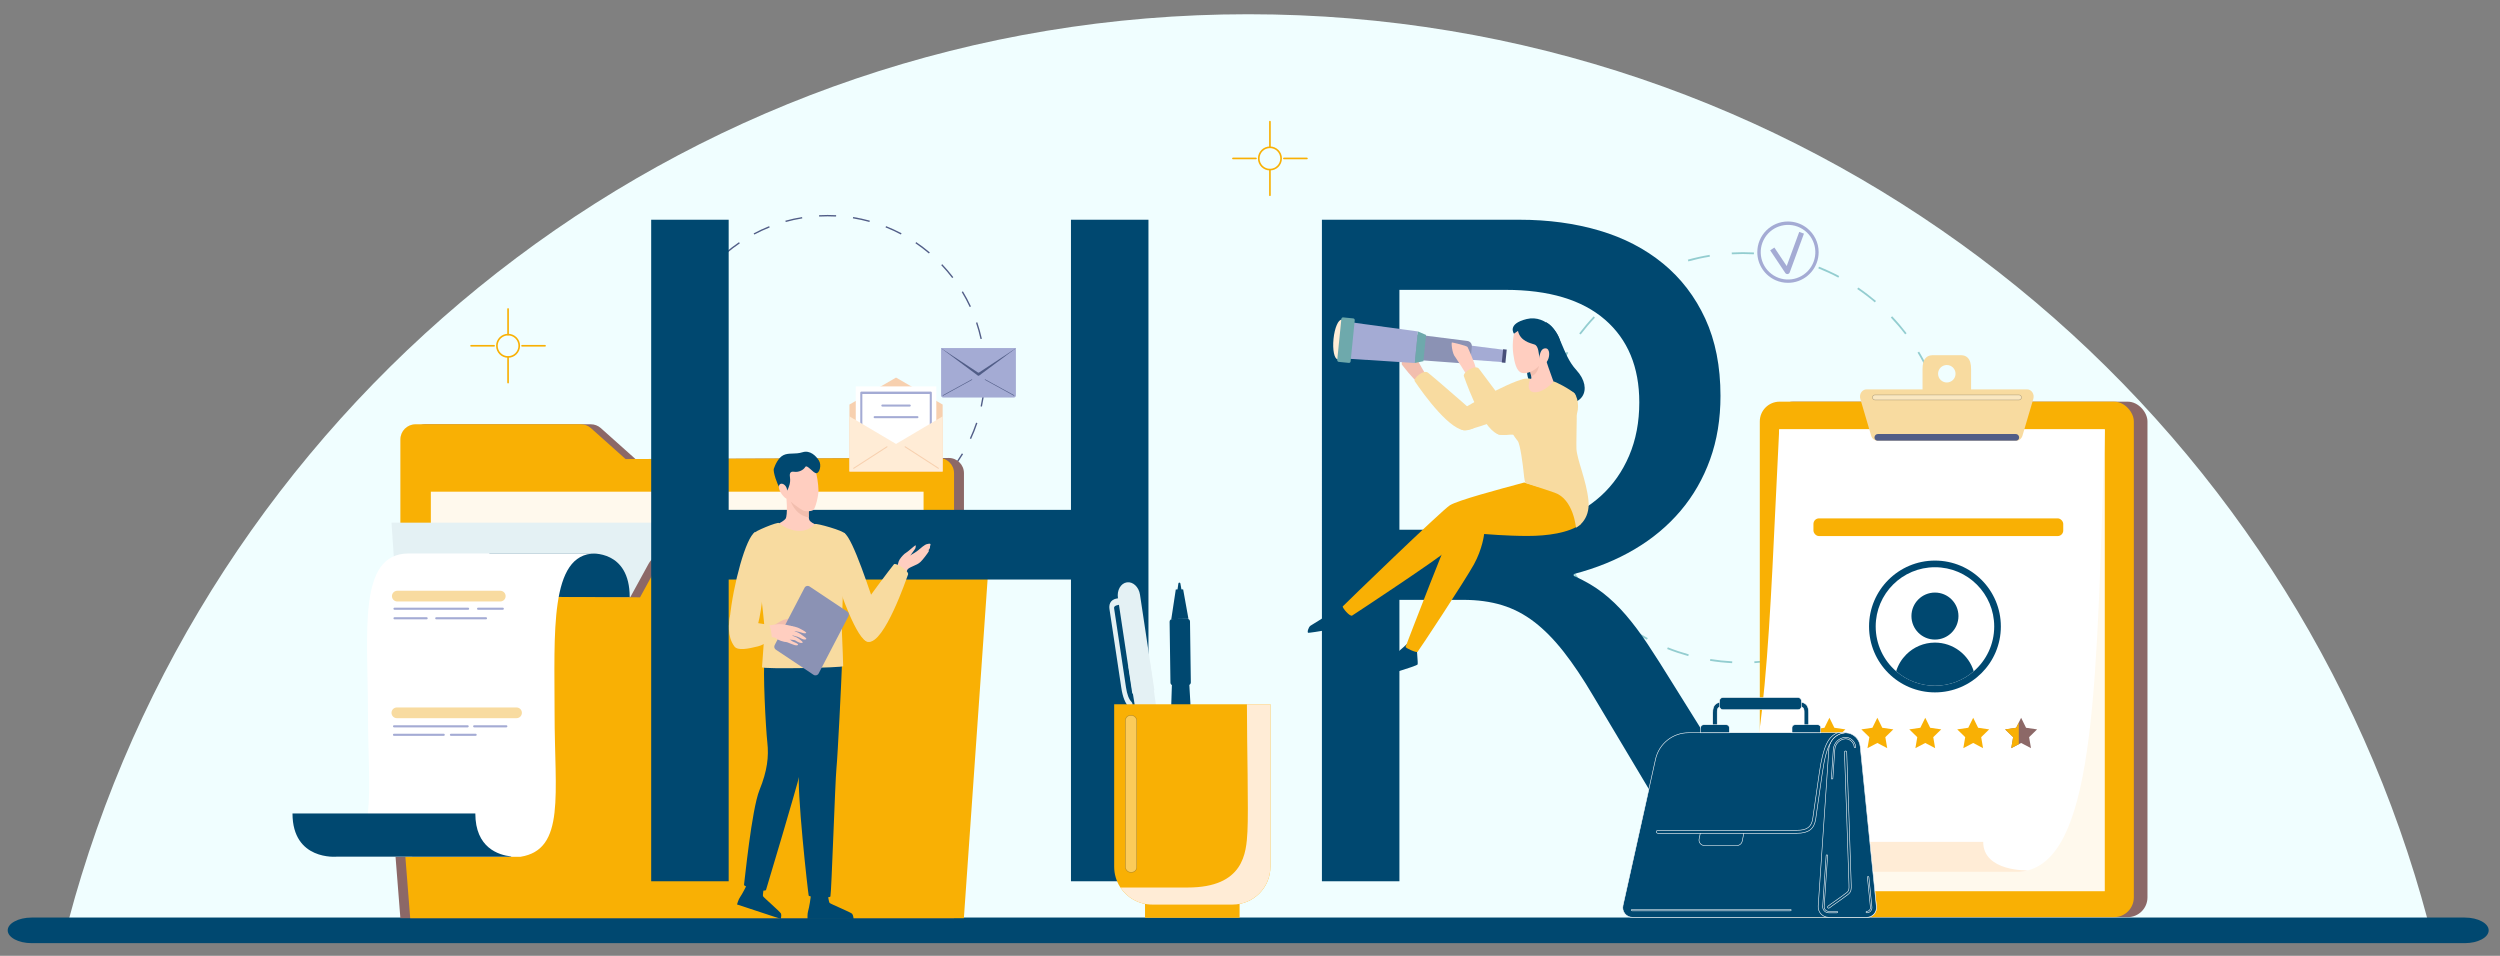 <?xml version="1.0" encoding="UTF-8"?>
<svg xmlns="http://www.w3.org/2000/svg" viewBox="0 0 4439.49 1697.36">
  <rect x="0" y="0" width="4439.49" height="1697.36" fill="#808080" stroke="none"/>
  <defs>
    <style>
      .cls-1, .cls-2, .cls-3 {
        fill: #fff;
      }

      .cls-1, .cls-4, .cls-5 {
        mix-blend-mode: multiply;
      }

      .cls-1, .cls-3, .cls-6, .cls-7 {
        stroke: #262424;
      }

      .cls-1, .cls-3, .cls-6, .cls-7, .cls-8 {
        stroke-miterlimit: 10;
      }

      .cls-9 {
        isolation: isolate;
      }

      .cls-10 {
        fill: #a4abd4;
      }

      .cls-10, .cls-11, .cls-12, .cls-2, .cls-13, .cls-14, .cls-15, .cls-16, .cls-17, .cls-4, .cls-18, .cls-19, .cls-20, .cls-21, .cls-22, .cls-23, .cls-24, .cls-5, .cls-25, .cls-26 {
        stroke-width: 0px;
      }

      .cls-11, .cls-5 {
        fill: #ffecd6;
      }

      .cls-12 {
        fill: #515d87;
      }

      .cls-13 {
        fill: #f8dba0;
      }

      .cls-14, .cls-7, .cls-8 {
        fill: #004870;
      }

      .cls-15 {
        fill: #fff9ed;
      }

      .cls-16 {
        fill: #f2beae;
      }

      .cls-17 {
        fill: #f7d0af;
      }

      .cls-4, .cls-19 {
        fill: #f9b004;
      }

      .cls-3 {
        mix-blend-mode: screen;
        opacity: .34;
      }

      .cls-18 {
        fill: #f0feff;
      }

      .cls-20 {
        fill: #8c6867;
      }

      .cls-21, .cls-6 {
        fill: #e4f1f4;
      }

      .cls-22 {
        fill: #8b92b4;
      }

      .cls-23 {
        fill: #ffcec0;
      }

      .cls-24 {
        fill: #6ea9ac;
      }

      .cls-8 {
        stroke: #fff;
      }

      .cls-25 {
        fill: #93cdd0;
      }

      .cls-26 {
        fill: #474f79;
      }
    </style>
  </defs>
  <g class="cls-9">
    <g id="Layer_1" data-name="Layer 1">
      <g>
        <path class="cls-18" d="m4310.54,1631.68H122.52c6.88-25.89,14.3-51.65,22.18-77.21C417.12,668.91,1241.66,25.29,2216.57,25.29s1799.38,643.62,2071.79,1529.18c7.89,25.56,15.24,51.31,22.18,77.21Z"/>
        <path class="cls-14" d="m4419.39,1652.08c0,6.34-4.72,12.01-12.5,16.13-7.55,4.06-18.15,6.63-29.85,6.63H56.08c-23.33,0-42.41-10.17-42.41-22.76,0-6.22,4.72-11.93,12.5-15.99,7.66-4.15,18.26-6.68,29.9-6.68h4320.96c23.33,0,42.35,10.17,42.35,22.67Z"/>
      </g>
      <path class="cls-25" d="m3075.95,1177.66c-13.14-.68-26.37-2.08-39.31-4.17l.52-3.2c12.82,2.06,25.93,3.45,38.96,4.13l-.17,3.24Zm39.53-.06l-.18-3.23c13.02-.71,26.12-2.14,38.95-4.25l.52,3.19c-12.94,2.13-26.16,3.57-39.29,4.29Zm-117.47-12.5c-12.67-3.49-25.29-7.71-37.5-12.56l1.2-3.01c12.1,4.8,24.61,8.99,37.16,12.45l-.86,3.12Zm195.36-.31l-.87-3.12c12.54-3.49,25.02-7.72,37.11-12.56l1.21,3.01c-12.2,4.88-24.8,9.15-37.45,12.67Zm-268.77-28.82c-11.6-6.14-23.01-12.99-33.9-20.36l1.82-2.68c10.79,7.3,22.1,14.09,33.6,20.18l-1.52,2.86Zm342.07-.52l-1.52-2.86c11.48-6.12,22.75-12.93,33.52-20.27l1.82,2.68c-10.86,7.4-22.24,14.28-33.82,20.45Zm-407.47-43.73c-10.02-8.49-19.69-17.62-28.74-27.14l2.35-2.23c8.97,9.44,18.56,18.49,28.49,26.91l-2.09,2.47Zm472.71-.7l-2.1-2.46c9.9-8.44,19.46-17.52,28.41-26.99l2.35,2.22c-9.03,9.55-18.67,18.71-28.66,27.23Zm-527.11-56.51c-7.98-10.44-15.47-21.42-22.27-32.66l2.77-1.68c6.74,11.13,14.17,22.02,22.07,32.37l-2.57,1.97Zm581.35-.87l-2.58-1.96c7.89-10.39,15.28-21.31,21.98-32.45l2.78,1.67c-6.76,11.24-14.22,22.25-22.18,32.73Zm-622.23-66.65c-5.55-11.91-10.5-24.26-14.72-36.69l3.07-1.04c4.18,12.32,9.08,24.56,14.58,36.37l-2.94,1.37Zm662.92-1.02l-2.94-1.36c5.47-11.84,10.34-24.09,14.48-36.42l3.07,1.03c-4.17,12.44-9.09,24.81-14.6,36.75Zm-688.26-73.75c-2.83-12.8-5-25.92-6.43-39l3.22-.35c1.42,12.97,3.57,25.97,6.37,38.66l-3.16.7Zm713.38-1.12l-3.16-.69c2.77-12.71,4.87-25.72,6.25-38.68l3.22.34c-1.39,13.07-3.51,26.2-6.31,39.02Zm-718.76-77.35h-3.24v-.77c0-13.17.71-26.45,2.11-39.47l3.22.34c-1.39,12.9-2.09,26.07-2.09,39.12v.77Zm723.9-1.15c-.02-13.07-.73-26.23-2.13-39.12l3.22-.35c1.41,13,2.13,26.28,2.15,39.47h-3.24Zm-715.52-77.41l-3.16-.69c2.81-12.85,6.37-25.67,10.56-38.11l3.07,1.03c-4.15,12.33-7.67,25.04-10.46,37.77Zm707.05-.37c-2.8-12.72-6.33-25.42-10.49-37.75l3.07-1.04c4.2,12.43,7.76,25.25,10.59,38.09l-3.16.7Zm-682.08-73.81l-2.94-1.36c5.52-11.91,11.76-23.66,18.55-34.92l2.77,1.67c-6.73,11.16-12.91,22.81-18.38,34.61Zm657.04-.32c-5.48-11.79-11.67-23.43-18.4-34.58l2.77-1.67c6.8,11.25,13.04,22.99,18.57,34.89l-2.94,1.36Zm-616.64-66.71l-2.58-1.96c7.95-10.45,16.57-20.59,25.61-30.13l2.35,2.23c-8.95,9.45-17.49,19.5-25.38,29.86Zm576.2-.25c-7.88-10.34-16.43-20.37-25.4-29.83l2.35-2.23c9.05,9.54,17.67,19.67,25.63,30.1l-2.57,1.96Zm-522.38-56.56l-2.1-2.47c10.01-8.51,20.59-16.57,31.44-23.95l1.82,2.68c-10.76,7.31-21.25,15.3-31.17,23.74Zm468.52-.2c-9.94-8.44-20.43-16.42-31.2-23.72l1.82-2.68c10.86,7.36,21.45,15.42,31.48,23.93l-2.1,2.47Zm-403.8-43.77l-1.52-2.86c11.6-6.17,23.67-11.76,35.87-16.64l1.2,3.01c-12.09,4.83-24.05,10.37-35.55,16.49Zm339.03-.16c-11.52-6.11-23.48-11.64-35.57-16.46l1.2-3.01c12.19,4.85,24.27,10.44,35.89,16.6l-1.52,2.86Zm-266.36-28.84l-.87-3.12c12.64-3.51,25.63-6.36,38.61-8.48l.52,3.2c-12.87,2.1-25.74,4.93-38.27,8.4Zm193.63-.1c-12.54-3.46-25.41-6.28-38.27-8.36l.52-3.2c12.98,2.1,25.97,4.94,38.62,8.44l-.86,3.12Zm-116.42-12.51l-.17-3.23c13.04-.71,26.45-.71,39.53-.02l-.17,3.24c-12.97-.69-26.26-.68-39.19.02Z"/>
      <path class="cls-12" d="m1455.06,942.12c-10.09-.52-20.24-1.6-30.18-3.2l.4-2.46c9.85,1.58,19.91,2.65,29.91,3.17l-.13,2.48Zm30.35-.05l-.14-2.48c10-.55,20.06-1.65,29.9-3.26l.4,2.45c-9.93,1.63-20.08,2.74-30.17,3.29Zm-90.19-9.6c-9.73-2.68-19.41-5.92-28.79-9.64l.92-2.31c9.29,3.69,18.89,6.9,28.53,9.56l-.66,2.4Zm150-.23l-.67-2.39c9.63-2.68,19.21-5.93,28.5-9.64l.93,2.31c-9.37,3.75-19.04,7.02-28.75,9.73Zm-206.36-22.13c-8.91-4.71-17.67-9.97-26.03-15.63l1.39-2.06c8.29,5.61,16.97,10.82,25.8,15.49l-1.16,2.2Zm262.64-.4l-1.17-2.2c8.81-4.7,17.47-9.93,25.74-15.56l1.4,2.05c-8.34,5.68-17.08,10.97-25.97,15.7Zm-312.85-33.58c-7.69-6.52-15.12-13.53-22.07-20.84l1.8-1.71c6.89,7.25,14.25,14.2,21.88,20.66l-1.61,1.9Zm362.95-.54l-1.61-1.89c7.6-6.48,14.94-13.45,21.81-20.72l1.81,1.71c-6.93,7.33-14.33,14.37-22.01,20.9Zm-404.72-43.39c-6.12-8.01-11.88-16.45-17.1-25.07l2.13-1.29c5.18,8.55,10.88,16.91,16.95,24.85l-1.98,1.51Zm446.36-.67l-1.98-1.5c6.06-7.98,11.73-16.36,16.88-24.91l2.13,1.28c-5.19,8.63-10.92,17.09-17.03,25.13Zm-477.75-51.18c-4.26-9.15-8.06-18.63-11.3-28.17l2.36-.8c3.21,9.46,6.97,18.86,11.2,27.92l-2.25,1.05Zm508.99-.79l-2.26-1.04c4.2-9.09,7.94-18.5,11.12-27.97l2.36.79c-3.2,9.55-6.98,19.05-11.21,28.22Zm-528.45-56.62c-2.17-9.83-3.84-19.9-4.94-29.95l2.47-.27c1.09,9.96,2.74,19.94,4.89,29.68l-2.43.54Zm547.73-.86l-2.43-.53c2.12-9.76,3.74-19.75,4.8-29.7l2.47.26c-1.07,10.04-2.7,20.12-4.84,29.96Zm-551.86-59.39h-2.49v-.59c0-10.11.54-20.31,1.62-30.3l2.47.26c-1.06,9.91-1.6,20.01-1.6,30.04v.59Zm555.81-.88c-.01-10.04-.56-20.14-1.64-30.04l2.47-.27c1.08,9.98,1.64,20.18,1.65,30.3h-2.49Zm-549.37-59.44l-2.43-.53c2.16-9.86,4.89-19.71,8.1-29.26l2.36.79c-3.19,9.47-5.89,19.23-8.03,29Zm542.87-.28c-2.15-9.77-4.86-19.52-8.06-28.98l2.36-.8c3.23,9.55,5.96,19.39,8.13,29.24l-2.43.53Zm-523.7-56.67l-2.26-1.04c4.24-9.15,9.03-18.17,14.24-26.82l2.13,1.28c-5.17,8.57-9.92,17.51-14.11,26.57Zm504.48-.25c-4.21-9.05-8.96-17.99-14.13-26.55l2.13-1.28c5.22,8.64,10.01,17.65,14.26,26.79l-2.25,1.05Zm-473.46-51.22l-1.98-1.51c6.11-8.03,12.72-15.81,19.66-23.13l1.8,1.71c-6.88,7.26-13.43,14.97-19.48,22.93Zm442.4-.19c-6.05-7.94-12.61-15.64-19.5-22.91l1.8-1.71c6.95,7.33,13.57,15.1,19.68,23.11l-1.98,1.51Zm-401.08-43.43l-1.61-1.89c7.68-6.54,15.81-12.72,24.14-18.39l1.4,2.06c-8.26,5.62-16.31,11.75-23.93,18.23Zm359.73-.16c-7.63-6.48-15.69-12.6-23.95-18.21l1.4-2.06c8.34,5.65,16.47,11.84,24.17,18.37l-1.61,1.9Zm-310.04-33.61l-1.17-2.2c8.91-4.74,18.17-9.03,27.54-12.77l.92,2.31c-9.28,3.71-18.46,7.97-27.29,12.66Zm260.31-.12c-8.84-4.69-18.03-8.94-27.31-12.63l.92-2.31c9.36,3.73,18.63,8.02,27.56,12.75l-1.17,2.2Zm-204.51-22.15l-.67-2.4c9.7-2.69,19.68-4.88,29.65-6.51l.4,2.46c-9.88,1.61-19.77,3.78-29.38,6.45Zm148.67-.08c-9.63-2.66-19.51-4.82-29.39-6.42l.4-2.46c9.96,1.61,19.94,3.8,29.65,6.48l-.66,2.4Zm-89.38-9.61l-.13-2.48c10.01-.54,20.31-.55,30.35-.02l-.13,2.48c-9.96-.53-20.16-.52-30.09.01Z"/>
      <g>
        <g>
          <rect class="cls-20" x="3149.27" y="713.28" width="664.19" height="915.36" rx="35.07" ry="35.07"/>
          <rect class="cls-19" x="3125.05" y="713.28" width="664.19" height="915.36" rx="35.07" ry="35.07"/>
          <rect class="cls-15" x="3159.47" y="762.43" width="578.19" height="820.19"/>
          <path class="cls-2" d="m3737.66,762.44c-14.5,444.08-15.5,750.54-136.42,783.21-4.75,1.29-9.69,2.16-14.82,2.58h-578.18c.48-.16.94-.32,1.42-.48,24.12-8.3,43.72-26.22,59.77-52.79,68.55-113.53,72.3-384.54,90.06-732.52h578.18Z"/>
          <path class="cls-13" d="m3599.68,691.46h-99.43v-36.02c0-9.7-1.94-16.12-6.1-20.22-4.72-4.64-10.68-4.55-14.17-4.48h-.9c-10.98.07-32.9.07-43.87.01h-.9c-3.49-.05-9.45-.16-14.17,4.47-4.17,4.1-6.1,10.52-6.1,20.22v36.02h-99.42c-7.95,0-13.53,8.52-11.09,16.85l18.4,62.43.89,2.99c1.55,5.29,6.04,8.85,11.07,8.85h246.54c5.03,0,9.47-3.56,11.05-8.85l.89-2.99,18.4-62.43c2.46-8.32-3.17-16.85-11.07-16.85Zm-142.54-12.25c-8.57,0-15.51-6.94-15.51-15.51s6.94-15.51,15.51-15.51,15.51,6.94,15.51,15.51-6.94,15.51-15.51,15.51Z"/>
          <path class="cls-3" d="m3585.27,710.19h-255.68c-2.45,0-4.43-1.98-4.43-4.43h0c0-2.45,1.98-4.43,4.43-4.43h255.68c2.45,0,4.43,1.98,4.43,4.43h0c0,2.45-1.98,4.43-4.43,4.43Z"/>
          <path class="cls-12" d="m3579.48,770.73c6.25,0,8.52,8.61,2.9,11.33-.67.32-1.33.51-1.96.51h-246.54c-.63,0-1.29-.19-1.96-.51-5.63-2.72-3.36-11.33,2.9-11.33h244.66Z"/>
        </g>
        <path class="cls-11" d="m3601.23,1545.65c-4.75,1.29-9.69,2.16-14.82,2.58h-534.81c-16.47-.06-30.26-.1-41.94-.48-52.15-1.65-61.9-9.62-75.78-52.79h587.89c-.13,53.28,79.46,50.69,79.46,50.69Z"/>
        <rect class="cls-4" x="3220.31" y="920.52" width="443.59" height="31.44" rx="9.88" ry="9.88"/>
        <g>
          <circle class="cls-14" cx="3436.08" cy="1112.51" r="117.03"/>
          <path class="cls-2" d="m3541.31,1112.51c0,31.77-14.09,60.25-36.35,79.55-18.45,16-42.53,25.68-68.88,25.68s-50.42-9.68-68.88-25.68c-22.26-19.3-36.34-47.78-36.34-79.55,0-58.11,47.1-105.22,105.22-105.22s105.23,47.1,105.23,105.22Z"/>
          <path class="cls-14" d="m3504.96,1192.06c-18.45,16-42.53,25.68-68.88,25.68s-50.42-9.68-68.88-25.68c3.48-11.4,9.72-21.61,17.96-29.83,13.03-13.04,31.03-21.1,50.93-21.1,32.44,0,59.87,21.45,68.88,50.93Z"/>
          <circle class="cls-14" cx="3436.08" cy="1094.02" r="41.75"/>
        </g>
        <polygon class="cls-19" points="3248.68 1319.35 3266.21 1328.57 3262.86 1309.05 3277.04 1295.22 3257.44 1292.37 3248.68 1274.61 3239.91 1292.37 3220.31 1295.22 3234.49 1309.05 3231.15 1328.57 3248.68 1319.35"/>
        <polygon class="cls-19" points="3333.78 1319.35 3351.31 1328.57 3347.96 1309.05 3362.15 1295.22 3342.54 1292.37 3333.78 1274.61 3325.01 1292.37 3305.41 1295.22 3319.6 1309.05 3316.25 1328.57 3333.78 1319.35"/>
        <polygon class="cls-19" points="3418.88 1319.35 3436.41 1328.57 3433.06 1309.05 3447.25 1295.22 3427.65 1292.37 3418.88 1274.61 3410.12 1292.37 3390.52 1295.22 3404.7 1309.05 3401.35 1328.57 3418.88 1319.35"/>
        <polygon class="cls-19" points="3503.98 1319.35 3521.51 1328.57 3518.17 1309.05 3532.35 1295.22 3512.75 1292.37 3503.98 1274.61 3495.22 1292.37 3475.62 1295.22 3489.8 1309.05 3486.45 1328.57 3503.98 1319.35"/>
        <polygon class="cls-20" points="3589.09 1319.35 3606.62 1328.57 3603.27 1309.05 3617.45 1295.22 3597.85 1292.37 3589.09 1274.61 3580.32 1292.37 3560.72 1295.22 3574.9 1309.05 3571.55 1328.57 3589.09 1319.35"/>
        <polygon class="cls-19" points="3584.99 1282.91 3584.99 1321.5 3571.56 1328.57 3574.92 1309.04 3560.71 1295.22 3580.31 1292.37 3584.99 1282.91"/>
      </g>
      <g>
        <g>
          <path class="cls-20" d="m1711.8,1518.31h-983.2v-737.92c0-14.91,12.08-26.99,26.99-26.99h293.45c6.63,0,13.03,2.44,17.98,6.86l61.47,54.91,556.22-1.92c14.94-.05,27.09,12.05,27.09,26.99v678.07Z"/>
          <path class="cls-19" d="m1694.18,1518.31h-983.2v-737.92c0-14.91,12.08-26.99,26.99-26.99h293.45c6.63,0,13.03,2.44,17.98,6.86l61.47,54.91,556.22-1.92c14.94-.05,27.09,12.05,27.09,26.99v678.07Z"/>
          <rect class="cls-15" x="765.1" y="873.14" width="874.96" height="525.42"/>
          <polygon class="cls-21" points="1603.98 1423.37 729.02 1423.37 695.2 928.16 1570.15 928.16 1603.98 1423.37"/>
          <path class="cls-20" d="m710.98,1630.51h983.2l42.62-608.48c1.34-19.06-11.09-35.43-26.9-35.43h-535.68c-9.05,0-17.49,5.49-22.49,14.62l-32.59,59.49-423.46-1.66c-15.96-.06-28.47,16.55-26.96,35.78l42.27,535.68Z"/>
          <path class="cls-19" d="m728.44,1630.51h983.2l42.62-608.48c1.34-19.06-11.09-35.43-26.9-35.43h-535.68c-9.05,0-17.49,5.49-22.5,14.62l-32.59,59.49-423.46-1.66c-15.96-.06-28.47,16.55-26.96,35.78l42.27,535.68Z"/>
        </g>
        <g>
          <path class="cls-14" d="m1048.7,983.06s69.53-6.97,69.53,77.27l-249.22-.49v-76.79h179.69Z"/>
          <path class="cls-2" d="m593.13,1521.45c80.04-13.05,60.33-111.25,60.33-254.38s-18.99-284.18,72.07-284.18h331.37c-81.51,0-72.07,141.04-72.07,284.18s19.71,241.34-60.33,254.38h-331.37Z"/>
          <path class="cls-14" d="m844.07,1444.57l-324.66-.07c0,84.24,78.41,76.79,78.41,76.79l309.95.08v-.48c-22.7-2.51-63.66-15.47-63.69-76.32Z"/>
        </g>
        <path class="cls-13" d="m888.38,1068.11h-182.84c-5.26,0-9.52-4.26-9.52-9.52h0c0-5.26,4.26-9.52,9.52-9.52h182.84c5.26,0,9.52,4.26,9.52,9.52h0c0,5.26-4.26,9.52-9.52,9.52Z"/>
        <path class="cls-10" d="m831.24,1082.88h-130.65c-1.05,0-1.9-.85-1.9-1.9s.85-1.9,1.9-1.9h130.65c1.05,0,1.9.85,1.9,1.9s-.85,1.9-1.9,1.9Z"/>
        <path class="cls-10" d="m892.83,1082.88h-43.81c-1.05,0-1.9-.85-1.9-1.9s.85-1.9,1.9-1.9h43.81c1.05,0,1.9.85,1.9,1.9s-.85,1.9-1.9,1.9Z"/>
        <path class="cls-10" d="m757.59,1099.85h-57c-1.05,0-1.9-.85-1.9-1.9s.85-1.9,1.9-1.9h57c1.05,0,1.9.85,1.9,1.9s-.85,1.9-1.9,1.9Z"/>
        <path class="cls-10" d="m862.99,1099.85h-88.25c-1.05,0-1.9-.85-1.9-1.9s.85-1.9,1.9-1.9h88.25c1.05,0,1.9.85,1.9,1.9s-.85,1.9-1.9,1.9Z"/>
        <path class="cls-13" d="m917.26,1275.34h-212.52c-5.26,0-9.52-4.26-9.52-9.52h0c0-5.26,4.26-9.52,9.52-9.52h212.52c5.26,0,9.52,4.26,9.52,9.52h0c0,5.26-4.26,9.52-9.52,9.52Z"/>
        <path class="cls-10" d="m830.44,1291.67h-130.65c-1.05,0-1.9-.85-1.9-1.9s.85-1.9,1.9-1.9h130.65c1.05,0,1.9.85,1.9,1.9s-.85,1.9-1.9,1.9Z"/>
        <path class="cls-10" d="m844.63,1306.75h-43.81c-1.05,0-1.9-.85-1.9-1.9s.85-1.9,1.9-1.9h43.81c1.05,0,1.9.85,1.9,1.9s-.85,1.9-1.9,1.9Z"/>
        <path class="cls-10" d="m899.1,1291.67h-57c-1.05,0-1.9-.85-1.9-1.9s.85-1.9,1.9-1.9h57c1.05,0,1.9.85,1.9,1.9s-.85,1.9-1.9,1.9Z"/>
        <path class="cls-10" d="m787.93,1306.75h-88.25c-1.05,0-1.9-.85-1.9-1.9s.85-1.9,1.9-1.9h88.25c1.05,0,1.9.85,1.9,1.9s-.85,1.9-1.9,1.9Z"/>
      </g>
      <g>
        <path class="cls-14" d="m2039.43,1564.91h-137.62v-535.75h-607.83v535.75h-137.62V390.2h137.62v515.27h607.83V390.2h137.62v1174.71Z"/>
        <path class="cls-14" d="m3189.57,1564.91h-163.83l-196.61-329.31c-18.02-30.58-35.51-56.65-52.43-78.23-16.93-21.57-34.28-39.18-52.02-52.84-17.75-13.64-36.86-23.62-57.34-29.9-20.48-6.27-43.56-9.42-69.22-9.42h-113.05v499.7h-137.62V390.2h350.61c51.33,0,98.71,6.43,142.13,19.25,43.42,12.84,81.1,32.36,113.05,58.57,31.95,26.21,56.93,58.85,74.96,97.89,18.02,39.05,27.03,84.79,27.03,137.22,0,40.96-6.15,78.51-18.43,112.64-12.29,34.14-29.77,64.59-52.43,91.34-22.67,26.76-49.97,49.56-81.92,68.4-31.95,18.84-67.87,33.46-107.72,43.83v3.28c19.66,8.74,36.72,18.71,51.2,29.9,14.46,11.2,28.26,24.45,41.37,39.73,13.11,15.3,26.07,32.64,38.91,52.02,12.83,19.39,27.16,41.92,43.01,67.58l220.36,353.07Zm-704.5-1050.19v425.98h186.77c34.41,0,66.21-5.18,95.44-15.56,29.21-10.37,54.47-25.26,75.77-44.65,21.3-19.38,37.95-43.13,49.97-71.27,12-28.12,18.02-59.66,18.02-94.62,0-62.79-20.35-111.82-61.03-147.04-40.69-35.23-99.53-52.84-176.53-52.84h-188.41Z"/>
      </g>
      <g>
        <path class="cls-19" d="m902.22,635.38c-11.76,0-21.33-9.57-21.33-21.33s9.57-21.33,21.33-21.33,21.33,9.57,21.33,21.33-9.57,21.33-21.33,21.33Zm0-39.71c-10.14,0-18.38,8.25-18.38,18.38s8.25,18.38,18.38,18.38,18.38-8.25,18.38-18.38-8.25-18.38-18.38-18.38Z"/>
        <path class="cls-19" d="m902.22,595.67c-.81,0-1.47-.66-1.47-1.47v-45.57c0-.81.66-1.47,1.47-1.47s1.47.66,1.47,1.47v45.57c0,.81-.66,1.47-1.47,1.47Z"/>
        <path class="cls-19" d="m902.22,680.95c-.81,0-1.47-.66-1.47-1.47v-45.57c0-.81.66-1.47,1.47-1.47s1.47.66,1.47,1.47v45.57c0,.81-.66,1.47-1.47,1.47Z"/>
        <path class="cls-19" d="m967.95,615.53h-40.96c-.81,0-1.47-.66-1.47-1.47s.66-1.47,1.47-1.47h40.96c.81,0,1.47.66,1.47,1.47s-.66,1.47-1.47,1.47Z"/>
        <path class="cls-19" d="m877.45,615.53h-40.96c-.81,0-1.47-.66-1.47-1.47s.66-1.47,1.47-1.47h40.96c.81,0,1.47.66,1.47,1.47s-.66,1.47-1.47,1.47Z"/>
      </g>
      <g>
        <path class="cls-19" d="m2255.14,302.71c-11.76,0-21.33-9.57-21.33-21.33s9.57-21.33,21.33-21.33,21.33,9.57,21.33,21.33-9.57,21.33-21.33,21.33Zm0-39.71c-10.14,0-18.38,8.25-18.38,18.38s8.25,18.38,18.38,18.38,18.38-8.25,18.38-18.38-8.25-18.38-18.38-18.38Z"/>
        <path class="cls-19" d="m2255.14,263c-.81,0-1.47-.66-1.47-1.47v-45.57c0-.81.66-1.47,1.47-1.47s1.47.66,1.47,1.47v45.57c0,.81-.66,1.47-1.47,1.47Z"/>
        <path class="cls-19" d="m2255.14,348.28c-.81,0-1.47-.66-1.47-1.47v-45.57c0-.81.66-1.47,1.47-1.47s1.47.66,1.47,1.47v45.57c0,.81-.66,1.47-1.47,1.47Z"/>
        <path class="cls-19" d="m2320.87,282.86h-40.96c-.81,0-1.47-.66-1.47-1.47s.66-1.47,1.47-1.47h40.96c.81,0,1.47.66,1.47,1.47s-.66,1.47-1.47,1.47Z"/>
        <path class="cls-19" d="m2230.37,282.86h-40.96c-.81,0-1.47-.66-1.47-1.47s.66-1.47,1.47-1.47h40.96c.81,0,1.47.66,1.47,1.47s-.66,1.47-1.47,1.47Z"/>
      </g>
      <g>
        <path class="cls-8" d="m3314.99,1628.98h-416.16c-10.99,0-19.16-10.18-16.76-20.92l58.01-260.73c6.48-27.05,30.67-46.13,58.49-46.13h278c.41,0,.81.01,1.21.03.03-.01.05-.01.08,0,13.34.64,24.26,10.99,25.48,24.41l28.74,284.43c1.01,10.11-6.93,18.91-17.09,18.91Z"/>
        <path class="cls-8" d="m3314.99,1628.98h-67.58c-10.83,0-19.39-9.17-18.65-19.97l18.88-278.73c.27-3.89,1.24-7.58,2.78-10.94,4.45-9.67,13.7-16.62,24.6-17.89.91-.12,1.84-.19,2.77-.21.03-.01.05-.01.08,0,13.34.64,24.26,10.99,25.48,24.41l28.74,284.43c1.01,10.11-6.93,18.91-17.09,18.91Z"/>
        <path class="cls-8" d="m3253.48,1383.42s-.06,0-.09,0c-.73-.05-1.29-.69-1.24-1.42l3.47-51.18c.79-11.79,10.28-21.07,22.07-21.58h.07s.07,0,.07,0c9.18.61,16.73,7.97,17.55,17.13.07.73-.47,1.38-1.21,1.45-.72.06-1.38-.48-1.45-1.21-.71-7.84-7.15-14.14-15-14.7-10.4.49-18.75,8.69-19.46,19.1l-3.47,51.18c-.05.7-.63,1.24-1.33,1.24Z"/>
        <path class="cls-8" d="m3262.04,1620.99h-14.63c-3,0-5.77-1.2-7.82-3.39-2.05-2.19-3.06-5.05-2.86-8.04l6.12-90.34c.05-.73.68-1.29,1.42-1.24.73.05,1.29.68,1.24,1.42l-6.12,90.34c-.15,2.25.61,4.4,2.15,6.05,1.54,1.64,3.62,2.55,5.87,2.55h14.63c.74,0,1.33.6,1.33,1.33s-.6,1.33-1.33,1.33Z"/>
        <path class="cls-8" d="m3314.99,1620.99c-.74,0-1.33-.6-1.33-1.33s.6-1.33,1.33-1.33c1.86,0,3.58-.76,4.83-2.15,1.26-1.39,1.85-3.18,1.66-5.03l-5.39-53.33c-.07-.73.46-1.39,1.19-1.46.74-.07,1.39.46,1.46,1.19l5.39,53.33c.26,2.62-.57,5.13-2.34,7.09-1.76,1.95-4.18,3.02-6.81,3.02Z"/>
        <path class="cls-8" d="m3049.43,1294.11h-7.99v-28.27c0-13.48,4.17-20.32,26.96-20.32v7.99c-18.97,0-18.97,3.86-18.97,12.33v28.27Z"/>
        <path class="cls-8" d="m3211.73,1294.11h-7.99v-28.27c0-8.46,0-12.33-18.97-12.33v-7.99c22.79,0,26.96,6.84,26.96,20.32v28.27Z"/>
        <path class="cls-8" d="m3025.09,1286.99h40.67c2.85,0,5.17,2.32,5.17,5.17v9.07h-51.01v-9.07c0-2.85,2.32-5.17,5.17-5.17Z"/>
        <path class="cls-8" d="m3187.39,1286.99h40.67c2.85,0,5.17,2.32,5.17,5.17v9.07h-51.01v-9.07c0-2.85,2.32-5.17,5.17-5.17Z"/>
        <path class="cls-8" d="m3084.24,1501.51h-57.39c-6.19,0-10.82-5.69-9.56-11.75l2.63-12.67h77.34l-3.46,16.65c-.94,4.53-4.93,7.78-9.56,7.78Z"/>
        <rect class="cls-8" x="3053.52" y="1238.69" width="145.46" height="21.65" rx="5.78" ry="5.78"/>
        <path class="cls-8" d="m3275.03,1301.21c0,.08,0,.16-.01.24-10.9,1.28-20.15,8.22-24.6,17.89-6.01,10.06-10.49,26.58-14.55,54.64-5.65,38.93-8.26,57.4-9.83,68.43-.69,4.93-1.19,8.39-1.65,11.57-2.62,18.05-12.62,25.77-33.4,25.77h-246.95c-1.47,0-2.66-1.2-2.66-2.66s1.2-2.66,2.66-2.66h246.95c18.03,0,25.92-5.96,28.14-21.21.45-3.16.95-6.62,1.64-11.54,1.57-11.05,4.18-29.51,9.83-68.46,7.19-49.63,16.43-65.4,32.72-72h11.71Z"/>
        <path class="cls-8" d="m3247.39,1612.77c-.58,0-1.15-.25-1.54-.73-.7-.85-.58-2.11.27-2.81,2.74-2.26,6.74-5.05,11.8-8.59,5.87-4.1,13.18-9.21,21.31-15.44,4.43-3.4,4.34-6.96,4.19-12.34-.02-.88-.05-1.79-.05-2.72-.04-8.56-7.91-232.19-7.99-234.45-.04-1.1.82-2.03,1.93-2.07,1.09-.02,2.03.82,2.07,1.93.33,9.22,7.96,225.95,8,234.57,0,.9.03,1.78.05,2.63.16,5.65.31,10.98-5.75,15.62-8.2,6.29-15.55,11.42-21.46,15.55-4.99,3.48-8.93,6.24-11.55,8.39-.37.31-.82.46-1.27.46Z"/>
        <path class="cls-8" d="m3179.43,1617.43h-281.14c-.74,0-1.33-.6-1.33-1.33s.6-1.33,1.33-1.33h281.14c.74,0,1.33.6,1.33,1.33s-.6,1.33-1.33,1.33Z"/>
      </g>
      <g>
        <g>
          <path class="cls-6" d="m2078.64,1551.37h0c-.88.13-1.72-.39-1.99-1.24l-7.3-23.12c-.33-1.06.36-2.16,1.45-2.33l7.48-1.12c1.1-.16,2.08.69,2.07,1.8l-.18,24.25c0,.89-.66,1.64-1.54,1.77Z"/>
          <path class="cls-21" d="m2007.95,1256.9c-1,.15-2.09-.22-3.04-1.15-6.64-6.51-11.22-17.88-13.61-33.81l-21.08-140.19c-.94-6.23-.34-17.01,14.18-19.2,2.27-.34,4.51,2.01,5,5.24.49,3.24-.96,6.14-3.23,6.48-8.46,1.27-7.92,4.88-7.71,6.24l21.08,140.19c1.86,12.36,5.21,21.22,9.7,25.62,2,1.96,2.65,5.65,1.45,8.25-.62,1.36-1.63,2.15-2.73,2.32Z"/>
          <path class="cls-21" d="m2073.95,1446.65l-21.24,3.19c-28.23-129.97-27.28-135.25-48.72-266.25l38.23-5.75c18.41,131.45,20.87,136.22,31.73,268.8Z"/>
          <path class="cls-21" d="m2001.07,1034.13h0c10.82-1.63,21.26,8.16,23.32,21.86l25.5,169.6c-12.38,6.46-25.44,8.43-39.17,5.89l-25.5-169.6c-2.06-13.7,5.04-26.13,15.86-27.75Z"/>
          <polygon class="cls-6" points="2083.29 1538.39 2070.38 1540.33 2053.98 1489.8 2084.1 1485.28 2083.29 1538.39"/>
          <rect class="cls-6" x="2042.37" y="1370.49" width="36.23" height="117.68" rx="4.7" ry="4.7" transform="translate(-189.61 322.23) rotate(-8.55)"/>
        </g>
        <g>
          <path class="cls-14" d="m2094.33,1034.56h0c.89-.01,1.65.62,1.8,1.5l4.11,23.9c.19,1.09-.64,2.09-1.75,2.11l-7.56.1c-1.11.02-1.97-.96-1.81-2.06l3.45-24c.13-.88.87-1.53,1.76-1.55Z"/>
          <path class="cls-7" d="m2124.6,1335.89c1.01-.01,2.04.5,2.85,1.55,5.7,7.35,8.7,19.23,8.92,35.34l1.95,141.75c.09,6.3-1.96,16.91-16.64,17.11-2.3.03-4.2-2.6-4.24-5.87-.05-3.27,1.78-5.95,4.08-5.98,8.55-.12,8.5-3.77,8.48-5.14l-1.95-141.75c-.17-12.5-2.3-21.73-6.15-26.7-1.71-2.21-1.86-5.96-.33-8.37.8-1.26,1.91-1.91,3.02-1.93Z"/>
          <path class="cls-14" d="m2084.83,1138.96l21.47-.3c10.42,132.6,8.77,137.7,12.31,270.39l-38.65.53c-.49-132.73-2.28-137.79,4.86-270.62Z"/>
          <path class="cls-7" d="m2101.33,1557.54h0c-10.94.15-19.96-10.96-20.15-24.81l-2.36-171.49c13.14-4.73,26.34-4.91,39.61-.55l2.36,171.49c.19,13.85-8.52,25.21-19.46,25.36Z"/>
          <polygon class="cls-14" points="2087.97 1046.8 2101.03 1046.62 2110.45 1098.9 2079.99 1099.32 2087.97 1046.8"/>
          <path class="cls-14" d="m2083.23,1216.96l26.83-.37c2.59-.04,4.67-2.17,4.63-4.76l-1.49-108.27c-.04-2.59-2.17-4.67-4.76-4.63l-26.83.37c-2.59.04-4.67,2.17-4.63,4.76l1.49,108.27c.04,2.59,2.17,4.67,4.76,4.63Z"/>
        </g>
        <g>
          <rect class="cls-19" x="2033.32" y="1598.62" width="167.93" height="31.19"/>
          <path class="cls-19" d="m2256.01,1250.66v288.4c0,37.15-30.12,67.28-67.28,67.28h-142.9c-23.49,0-44.16-12.04-56.2-30.29-.06-.08-.13-.17-.17-.27-.17-.23-.33-.48-.48-.73-6.61-10.39-10.43-22.74-10.43-35.99v-288.4h277.45Z"/>
          <path class="cls-5" d="m2256.01,1250.66v288.4c0,37.15-30.12,67.28-67.28,67.28h-142.9c-23.49,0-44.16-12.04-56.2-30.29h119.3c100.13,0,104.18-61.5,106.27-99.05,2.09-37.55-.92-153.33-.92-226.34h41.72Z"/>
          <rect class="cls-3" x="1998.55" y="1270.47" width="19.99" height="278.49" rx="8.99" ry="8.99"/>
        </g>
      </g>
      <g>
        <path class="cls-10" d="m3229.55,447.78c0,26.87-19.45,49.2-45.05,53.66-3.06.54-6.22.81-9.43.81-7.77,0-15.17-1.63-21.86-4.56h0c-19.2-8.43-32.61-27.6-32.61-49.91,0-30.08,24.39-54.47,54.47-54.47,1.61,0,3.19.07,4.76.21,10.91.94,20.91,5.11,29.03,11.53,12.6,9.97,20.69,25.41,20.69,42.73Z"/>
        <circle class="cls-18" cx="3175.07" cy="447.78" r="48.5" transform="translate(1124.94 2913.25) rotate(-58.28)"/>
        <path class="cls-10" d="m3173.97,486.69c-1.48,0-2.88-.74-3.71-1.99l-26.77-40.15,7.42-4.95,21.9,32.84,22.26-60.65,8.38,3.07-25.28,68.9c-.58,1.58-1.99,2.7-3.66,2.89-.18.02-.35.03-.53.03Z"/>
      </g>
      <g>
        <path class="cls-10" d="m1671.18,618.38v83.96c0,1.97,1.6,3.57,3.57,3.57h125.71c1.97,0,3.57-1.6,3.57-3.57v-83.96h-132.86Z"/>
        <path class="cls-12" d="m1804.04,618.38l-65.39,48.66c-.62.46-1.47.46-2.09,0l-65.39-48.66,66.43,24.72,66.43-24.72Z"/>
        <path class="cls-10" d="m1738.57,661.51l65.47-43.13h-132.86l65.47,43.13c.58.38,1.34.38,1.92,0Z"/>
        <path class="cls-12" d="m1800.77,702.86c.18,0,.36-.1.46-.27.14-.25.05-.57-.21-.71l-51.52-28.25c-.25-.14-.57-.05-.71.21-.14.25-.05.57.21.71l51.52,28.25c.08.04.17.06.25.06Z"/>
        <path class="cls-12" d="m1674.45,702.86c.08,0,.17-.02.25-.06l51.52-28.25c.25-.14.35-.46.21-.71-.14-.25-.46-.35-.71-.21l-51.52,28.25c-.25.14-.35.46-.21.71.09.17.27.27.46.27Z"/>
      </g>
      <g>
        <polygon class="cls-17" points="1673.98 837.31 1508.39 837.31 1508.39 718.44 1591.19 670.49 1673.98 718.44 1673.98 837.31"/>
        <rect class="cls-2" x="1519.66" y="686.17" width="143.05" height="126.23"/>
        <path class="cls-10" d="m1652.88,803.18h-123.38c-1.02,0-1.84-.95-1.84-2.13v-103.54c0-1.17.83-2.13,1.84-2.13h123.38c1.02,0,1.84.95,1.84,2.13v103.54c0,1.17-.83,2.13-1.84,2.13Zm-121.53-4.26h119.69v-99.28h-119.69v99.28Z"/>
        <polygon class="cls-11" points="1673.98 837.31 1508.39 837.31 1508.39 739.35 1591.19 788.33 1673.98 739.35 1673.98 837.31"/>
        <path class="cls-10" d="m1615.47,722.03h-48.57c-1.02,0-1.84-.83-1.84-1.84s.83-1.84,1.84-1.84h48.57c1.02,0,1.84.83,1.84,1.84s-.83,1.84-1.84,1.84Z"/>
        <path class="cls-10" d="m1629.15,742.63h-75.93c-1.02,0-1.84-.83-1.84-1.84s.83-1.84,1.84-1.84h75.93c1.02,0,1.84.83,1.84,1.84s-.83,1.84-1.84,1.84Z"/>
        <path class="cls-17" d="m1515.96,832.53c-.3,0-.6-.15-.78-.42-.28-.43-.15-1,.27-1.28l59.13-38.2c.43-.27,1-.15,1.28.27.28.43.15,1-.27,1.28l-59.13,38.2c-.15.1-.33.15-.5.15Z"/>
        <path class="cls-17" d="m1666.42,832.53c-.17,0-.35-.05-.5-.15l-59.13-38.2c-.43-.28-.55-.85-.27-1.28.28-.43.85-.55,1.28-.27l59.13,38.2c.43.28.55.85.27,1.28-.18.27-.47.42-.78.42Z"/>
      </g>
      <g>
        <path class="cls-14" d="m2745.41,572.1c26.72,13.77,27.46,56.38,53.75,84.92,31.84,34.57,10,71.78-39.99,56.15-21.38-6.68-28.06-21.17-38.34-30.31-10.28-9.14-11.08-28.02-6.28-35.01,4.8-6.99,30.86-75.75,30.86-75.75Z"/>
        <path class="cls-23" d="m2718.92,701.35c24.89,5.86,43-17.04,41.83-18.74-1.15-1.7-20.78-56.36-20.39-60.57.4-4.2-28.88,12.52-26.73,21.55.63,2.61,1.23,5.21,1.81,7.68.69,2.89,1.34,5.62,1.91,8.12v.03c.62,2.7,1.13,5.11,1.5,7.1.22,1.26.38,2.36.47,3.26.13,1.51.07,2.47-.25,2.7-1.42.94-9.66.92-10.07,2.48-.4,1.56-14.97,20.56,9.92,26.4Z"/>
        <path class="cls-16" d="m2715.96,650.52c.66,3.85,1.25,7.43,1.69,10.48v.03c.62,2.7,1.13,5.11,1.5,7.1,5.84-2.03,11.08-6.15,14.06-19.05l-17.25,1.44Z"/>
        <path class="cls-1" d="m2725.12,638.84c-3.81,3.59-9.8,7.9-9.8,7.9l-.87-3.51,5.37-7.99,5.29,3.6Z"/>
        <path class="cls-23" d="m2691.36,581.61c-4.95,14.91-6.05,32.78-4.03,47.23,2.02,14.45,5.31,30.49,15.16,33.27,9.86,2.78,26.59-4.18,37.91-21.24,11.32-17.06,12.69-48.85-9.34-59.39-22.03-10.54-36.88-8.38-39.7.13Z"/>
        <path class="cls-14" d="m2734.29,636.89c-2.19-8.25-1.62-22.56-9.41-25.16-7.79-2.59-25.13-5.98-29.27-24.17l-7.11,5s-12.92-17.39,22.65-26.04c35.56-8.65,63.87,30.44,60.01,49.64-3.86,19.2-36.87,20.72-36.87,20.72Z"/>
        <path class="cls-14" d="m2516.22,1147.98c-.87,5.82,2.19,28.91,1.15,31.91-1.04,2.99-71.77,23.75-73.03,23.95-1.25.2-4.8-6.59-2.71-9.78,2.09-3.19,59.67-52.1,60.92-54.09,1.25-2,14.39,3.14,13.67,8.01Z"/>
        <path class="cls-14" d="m2402.81,1083.15c-2.46,6.76-2.77,23.22-3.08,26.22-.31,2.99-74.49,14.97-76.68,14.37-2.19-.6.31-9.88,4.07-12.58,3.76-2.69,67.91-41.92,67.91-41.92l7.78,13.9Z"/>
        <path class="cls-19" d="m2706.74,856.82c-46.88,12.6-117.39,31.45-131.91,40.38-14.52,8.93-188.72,177.57-190.28,179.55-1.56,1.98,12.44,18.85,16.59,16.37,4.15-2.48,158.65-104.66,168.5-115.57,9.85-10.91,91.25-73.9,113.02-72.42,21.78,1.49,86.06-20.83,87.62-25.3,1.56-4.46-63.55-23.02-63.55-23.02Z"/>
        <path class="cls-16" d="m2518.1,679.26c-8.79-5.97-26.66-29.31-28.57-31.72-1.91-2.41,5-27.25,5.45-28.6.45-1.35,17.53,9.16,20.43,17.48.4,1.15,19.31,34.19,19.91,34.52.6.33-15.57,9.45-17.22,8.33Z"/>
        <path class="cls-19" d="m2806.97,931.17c-21.65,15.13-58.25,20.58-94.64,20.58s-76.84-3.47-76.84-3.47c0,0-2.59,25.79-18.15,54.06-15.55,28.27-97.99,153.26-100.06,155.25-2.07,1.98-21.78-6.94-21.26-8.93.52-1.98,85.55-222.21,90.73-227.66s118.21-46.38,128.06-50.47c9.85-4.09,56.51-12.52,73.1,3.35,16.59,15.87,19.05,57.29,19.05,57.29Z"/>
        <path class="cls-13" d="m2706.62,672.8c-30.17,6.47-109.65,52.53-119.75,60.21-10.1,7.68,1.47,29.81,12.38,31.01,10.91,1.21,79.66-24,89.57-31.18,11.41-8.27,22.56-61.06,17.8-60.04Z"/>
        <path class="cls-13" d="m2512.27,676.9c16.18,24.23,65.18,91.38,92.47,87.16,42.6-6.58-2.2-44.93-2.2-44.93,0,0-58.77-51.35-66.68-57.31-8.23-6.2-26.7,10.42-23.58,15.08Z"/>
        <path class="cls-23" d="m2733.61,633.29c1.41-6.05,3.2-15.02,11.07-14.73,7.86.29,7.79,14.24,3.43,21.81-4.36,7.56-9.13,8.65-11.58,7.42-2.17-1.09-4.23-8.89-2.92-14.5Z"/>
        <path class="cls-13" d="m2758.76,677.65c1.3-1.42,30.39,13.99,37.26,21.02,6.88,7.03,2.53,78.52,3.42,98.1.89,19.57,17.67,55.79,21.34,91.94,3.67,36.15-22.17,48.36-22.17,48.36,0,0-4.26-50.52-37.74-62.11-33.48-11.59-49.88-16.12-51.38-17.06-1.5-.94-2.61-6.24-3.79-18.69-1.18-12.44-6.12-50.91-10.55-56.11-4.43-5.2-20.05-27.79-20.56-37.38-.51-9.59,19.6-66.38,30.36-72.49,1.65-.94,13.8-1.52,12.76-.33-1.04,1.19-6.42,15.66.21,21.2,6.62,5.54,23.16,2.97,40.86-16.45Z"/>
        <path class="cls-13" d="m2795.78,741.94c-35.31,30.93-109.01,30.27-131.48,30.14-12.69-.07-13.64-21.14-7.63-30.33,6.01-9.19,70.31-25.65,104.15-41.36,5.79-2.69,28.44-10.33,35.21-1.72,8.19,10.41,8.57,35.54-.24,43.27Z"/>
        <g>
          <polygon class="cls-10" points="2670.15 643.2 2599.24 637.94 2601.81 612.42 2672.34 621.37 2670.15 643.2"/>
          <path class="cls-22" d="m2601.77,645.54l-119.81-8.9,4.65-46.3,119.18,15.13c4.89.62,8.4,5.03,7.91,9.94l-2.21,21.96c-.49,4.91-4.81,8.53-9.73,8.16Z"/>
          <path class="cls-11" d="m2368.04,601.81c1.96-19.46,8.5-34.74,14.63-34.13,6.12.62,9.5,16.89,7.54,36.35s-8.5,34.74-14.63,34.13-9.5-16.89-7.54-36.35Z"/>
          <polygon class="cls-10" points="2512.27 644.64 2386.94 636.55 2393.47 571.56 2517.9 588.57 2512.27 644.64"/>
          <rect class="cls-24" x="2378.27" y="564.34" width="23.88" height="79.39" rx="2.9" ry="2.9" transform="translate(72.4 -236.04) rotate(5.74)"/>
          <polygon class="cls-24" points="2527.68 641.44 2512.27 644.64 2517.9 588.57 2532.37 594.77 2527.68 641.44"/>
          <rect class="cls-26" x="2668.01" y="620.47" width="6.46" height="23.65" transform="translate(76.64 -264.03) rotate(5.74)"/>
        </g>
        <path class="cls-23" d="m2621.16,656.49c-1.23-10.55-13.66-37.19-14.92-40-1.25-2.81-26.47-8.16-27.88-8.39-1.41-.23.02,19.78,6.05,26.19.83.89,21.39,32.93,21.4,33.61.01.68,15.57-9.44,15.34-11.42Z"/>
        <path class="cls-13" d="m2599.51,667.94c9.51,26.67,37.39,100.66,64.78,104.14,42.76,5.44,16.7-44.26,16.7-44.26,0,0-48.7-65.12-54.65-73.03-6.2-8.24-29.18,6.56-26.83,13.15Z"/>
      </g>
      <g>
        <path class="cls-23" d="m1463.08,936.76s-25.1,17.95-46.22,17.09c-21.11-.82-49.38-16.03-49.38-16.03,0,0,23.22-10.72,27.45-16.53,4.22-5.81,2.01-38.76.3-51.36l42.52,19.6s-.07.56-.2,1.55c-.56,4.78-2.11,19.36-1.29,27.78.2,1.68.46,3.13.86,4.19,2.74,7.39,25.96,13.72,25.96,13.72Z"/>
        <path class="cls-16" d="m1436.26,918.85c-14.28-2.24-25.27-11.81-32.16-28.3l33.45.53c-.56,4.78-2.11,19.36-1.29,27.78Z"/>
        <path class="cls-23" d="m1446.82,831.91c4.2,10.38,6.33,28.41,6.61,38.4.28,9.99-5.49,32.77-9.14,35.31-3.66,2.53-13.36,3.38-18.29.84-4.92-2.53-26.44-16.46-28.98-25.6-2.53-9.14-21.24-48.25,9.56-54.86,30.8-6.61,38.17.82,40.23,5.91Z"/>
        <path class="cls-14" d="m1397.02,872.24c4.43-6.42,6.96-16.13,5.91-23.3s-.63-12.45,7.38-11.18c8.02,1.27,16.46-3.06,19.62-8.44s14.1,11.15,19.76,11.01c5.66-.14,9.66-14.31,4.58-22.47-5.07-8.16-15.76-18.99-29.13-14.77-13.36,4.22-23.99.42-33.73,5.06-9.74,4.64-15.22,18.43-17.19,24.05-1.97,5.63,6.47,29.12,9.99,33.34,3.52,4.22,12.8,6.71,12.8,6.71Z"/>
        <path class="cls-13" d="m1498.84,946.13c15.92,8.61,48.36,112.89,55.33,131.02,6.97,18.13,7.67,62.53-12.32,62.53s-52.3-97.86-52.3-97.86l9.29-95.68Z"/>
        <path class="cls-14" d="m1440.03,1587.15c0,6.28-3.25,25.34-4.88,30.22-1.63,4.88-1.16,14.41-1.16,14.41h81.82s-.47-6.51-2.56-9.07-38.35-17.43-39.98-19.29c-1.63-1.86-3.49-16.27-3.49-16.27h-29.75Z"/>
        <path class="cls-14" d="m1328.53,1565.64c-1.97,5.96-11.03,23.04-14.11,27.16-3.08,4.13-5.62,13.32-5.62,13.32l77.7,25.66s1.6-6.33.41-9.41c-1.18-3.08-30.95-28.58-31.92-30.86-.96-2.28,1.79-16.54,1.79-16.54l-28.25-9.33Z"/>
        <path class="cls-13" d="m1340.68,945.12c-15.92,8.61-38.95,92.97-44.87,154.34-1.86,19.34,19.37,53.58,35.21,41.38,16.89-13.02,22.78-78.72,22.78-78.72l-13.12-116.99Z"/>
        <path class="cls-14" d="m1495.02,1183.61c-.74,23.24-7.33,157.6-9.66,180.85-2.32,23.25-8.83,220.6-10.69,227.34-1.11,4.03-37.66,1.39-38.59-1.39s-22.32-191.08-16.78-224.09c4.38-26.13-5.54-188.29-5.54-188.29,0,0,81.71-8.81,81.25,5.58Z"/>
        <path class="cls-14" d="m1441.2,1175.36c-3.1,26.85-17.54,182.63-21.48,201.13-3.94,18.5-57.87,199.19-59.42,203.84-1.55,4.65-39.98-4.65-39.05-9.3.93-4.65,13.48-133.58,27.43-167.99,13.95-34.4,16.74-59.51,13.95-84.61-2.79-25.11-8.37-128.97-4.65-151.84,3.72-22.87,83.22,8.77,83.22,8.77Z"/>
        <path class="cls-23" d="m1397.02,866.87c-3.16-8.23-10.76-9.92-13.08-5.7-2.32,4.22.21,11.62,6.54,19.2,6.33,7.58,9.28,5.27,9.28,2.74s-2.74-16.25-2.74-16.25Z"/>
        <path class="cls-13" d="m1447.31,930.61c1.88-1.98,52.2,12.09,52.82,17.05.62,4.96-5.93,159.09-5,176.45.93,17.36,2.17,56.1,2.17,58.89s-144.12,5.58-144.12,1.86,4.49-56.41,4.49-68.03-18.29-166.13-19.22-169.38c-.93-3.25,43.29-21.41,44.97-18.61,1.68,2.8,38.08,28.95,63.89,1.77Z"/>
        <g>
          <path class="cls-16" d="m1373.54,1110.97c11.36-7.16,16.94-10.69,21.93-11.26,3.73-.42,17.01-4.18,16.85-2.32-.16,1.86-2.24,3.12-5.85,4.77-3.01,1.38-10.85,2.61-10.19,6.07.18.94,3.79,1.97,3.11,2.49-4.09,3.14-25.86.25-25.86.25Z"/>
          <path class="cls-22" d="m1377.73,1153.7l66.97,44.63c3.1,2.07,7.31.99,9.04-2.32l53.01-101.77c1.48-2.84.58-6.34-2.08-8.11l-66.97-44.63c-3.1-2.07-7.31-.99-9.04,2.32l-53.01,101.77c-1.48,2.84-.58,6.34,2.08,8.11Z"/>
          <g>
            <path class="cls-23" d="m1356.18,1111.9c4.61-.84,10.89-1.08,20.39-2.8,10.32-1.87,17.56.33,20.18.64,3.63.44,15.2,3.7,15.21,6.32.03,6.43-10.06,24.15-14.67,24.24-4.62.09-16.94-3.53-20.41-7.74-.74-.9-16.59-1.41-17.21-3.17-2.23-6.38-3.49-17.48-3.49-17.48Z"/>
            <path class="cls-23" d="m1403.02,1111.13c4.33.64,12.31,2.55,15.86,4.34,8.73,4.38,13.93,7.65,12.56,8.59-2.44,1.68-6.97-.38-12.07-1.89-2.72-.8-8.78-1.74-11.48-1.84-2.34-.08-8.52-9.74-4.87-9.2Z"/>
            <path class="cls-23" d="m1409.15,1120.11c1.49.66,8.66,3.07,12.6,5.89,5.19,3.72,12.55,8.21,9.36,9.31-1.89.65-4.08,1.2-11.85-3.31-2.91-1.69-9.62-2.79-12.61-3.97-2.99-1.18-.98-9.47,2.49-7.92Z"/>
            <path class="cls-23" d="m1404.79,1128.29c6.7,2.18,11.43,3.23,19.33,10.51,2.48,2.29,1.41,3.46-2.6,2.84-2.24-.35-6.11-2.14-8.68-4.07-1.96-1.47-8.36-1.26-11.17-1.99-2.21-.57-.39-8.43,3.12-7.29Z"/>
            <path class="cls-23" d="m1397.28,1140.3c3.21,1.56,9.01,3.32,11.66,4.49,3.2,1.42,7.72,1.96,8.23.02.44-1.67-5.98-4.23-8.57-5.25-2.6-1.03-5.87-3.85-5.91-3.92s-8.65,3.08-5.41,4.66Z"/>
          </g>
        </g>
        <path class="cls-13" d="m1296.57,1092.23c-2.25,13.51-5.81,37.33,7.48,55.59,6.04,8.31,25.1,4.12,41.84,0,14.34-3.53,23.4-14.1,24.33-15.96.93-1.86-2.17-21.08-4.65-22.01-2.48-.93-29.9-4.34-40.83-7.75-10.93-3.41-28.17-9.87-28.17-9.87Z"/>
        <g>
          <path class="cls-23" d="m1614.54,987.23c6.07-3.14,13.1-7.58,16.57-10.57,3.47-2.99,11.2-9.86,15.14-10.48,2.41-.38,4.04-1.09,5.38-.49,2.03.92-.43,3.7-.16,5.32.5,2.96-2.18,5.57-4.79,7.9-2.75,2.45-10.42,16.61-24.98,20.45-14.56,3.84-18.77,6.32-19.44,2.42-.67-3.9,2.55-10.68,12.28-14.55"/>
          <path class="cls-23" d="m1592.88,1009.83c1.72-6.68,1.81-11.8,4.72-16.37s8.64-10.58,10.93-11.6c2.3-1.02,15.12-12.52,16.67-13.25,1.55-.72,1.26,1.32.54,4.34-.72,3.01-9.7,13.05-10.74,16.49-1.03,3.44-6.8,6.85-6.31,8.09.48,1.24-15.81,12.3-15.81,12.3"/>
          <path class="cls-23" d="m1608.75,1016.67c3.11-4.16.7-5.92,10.05-10.07,9.35-4.16,11.96-5.21,15.9-8.81,3.94-3.6,13.03-15.7,14.65-18.82,1.62-3.13-2.9-2.73-7.64,3.25-4.74,5.97-8.51,9.4-11.91,9.46-3.41.06-15.95,7.04-21.09,5.86-4.23-.97-15.81,12.3-15.81,12.3l15.86,6.84"/>
        </g>
        <path class="cls-13" d="m1541.85,1139.68c28.54,4.18,68.34-113.44,70.67-119.48s-21.85-21.85-25.11-18.13c-3.25,3.72-56.72,73.92-58.11,80.89-1.39,6.97-5.2,54.12,12.55,56.72Z"/>
      </g>
    </g>
  </g>
</svg>